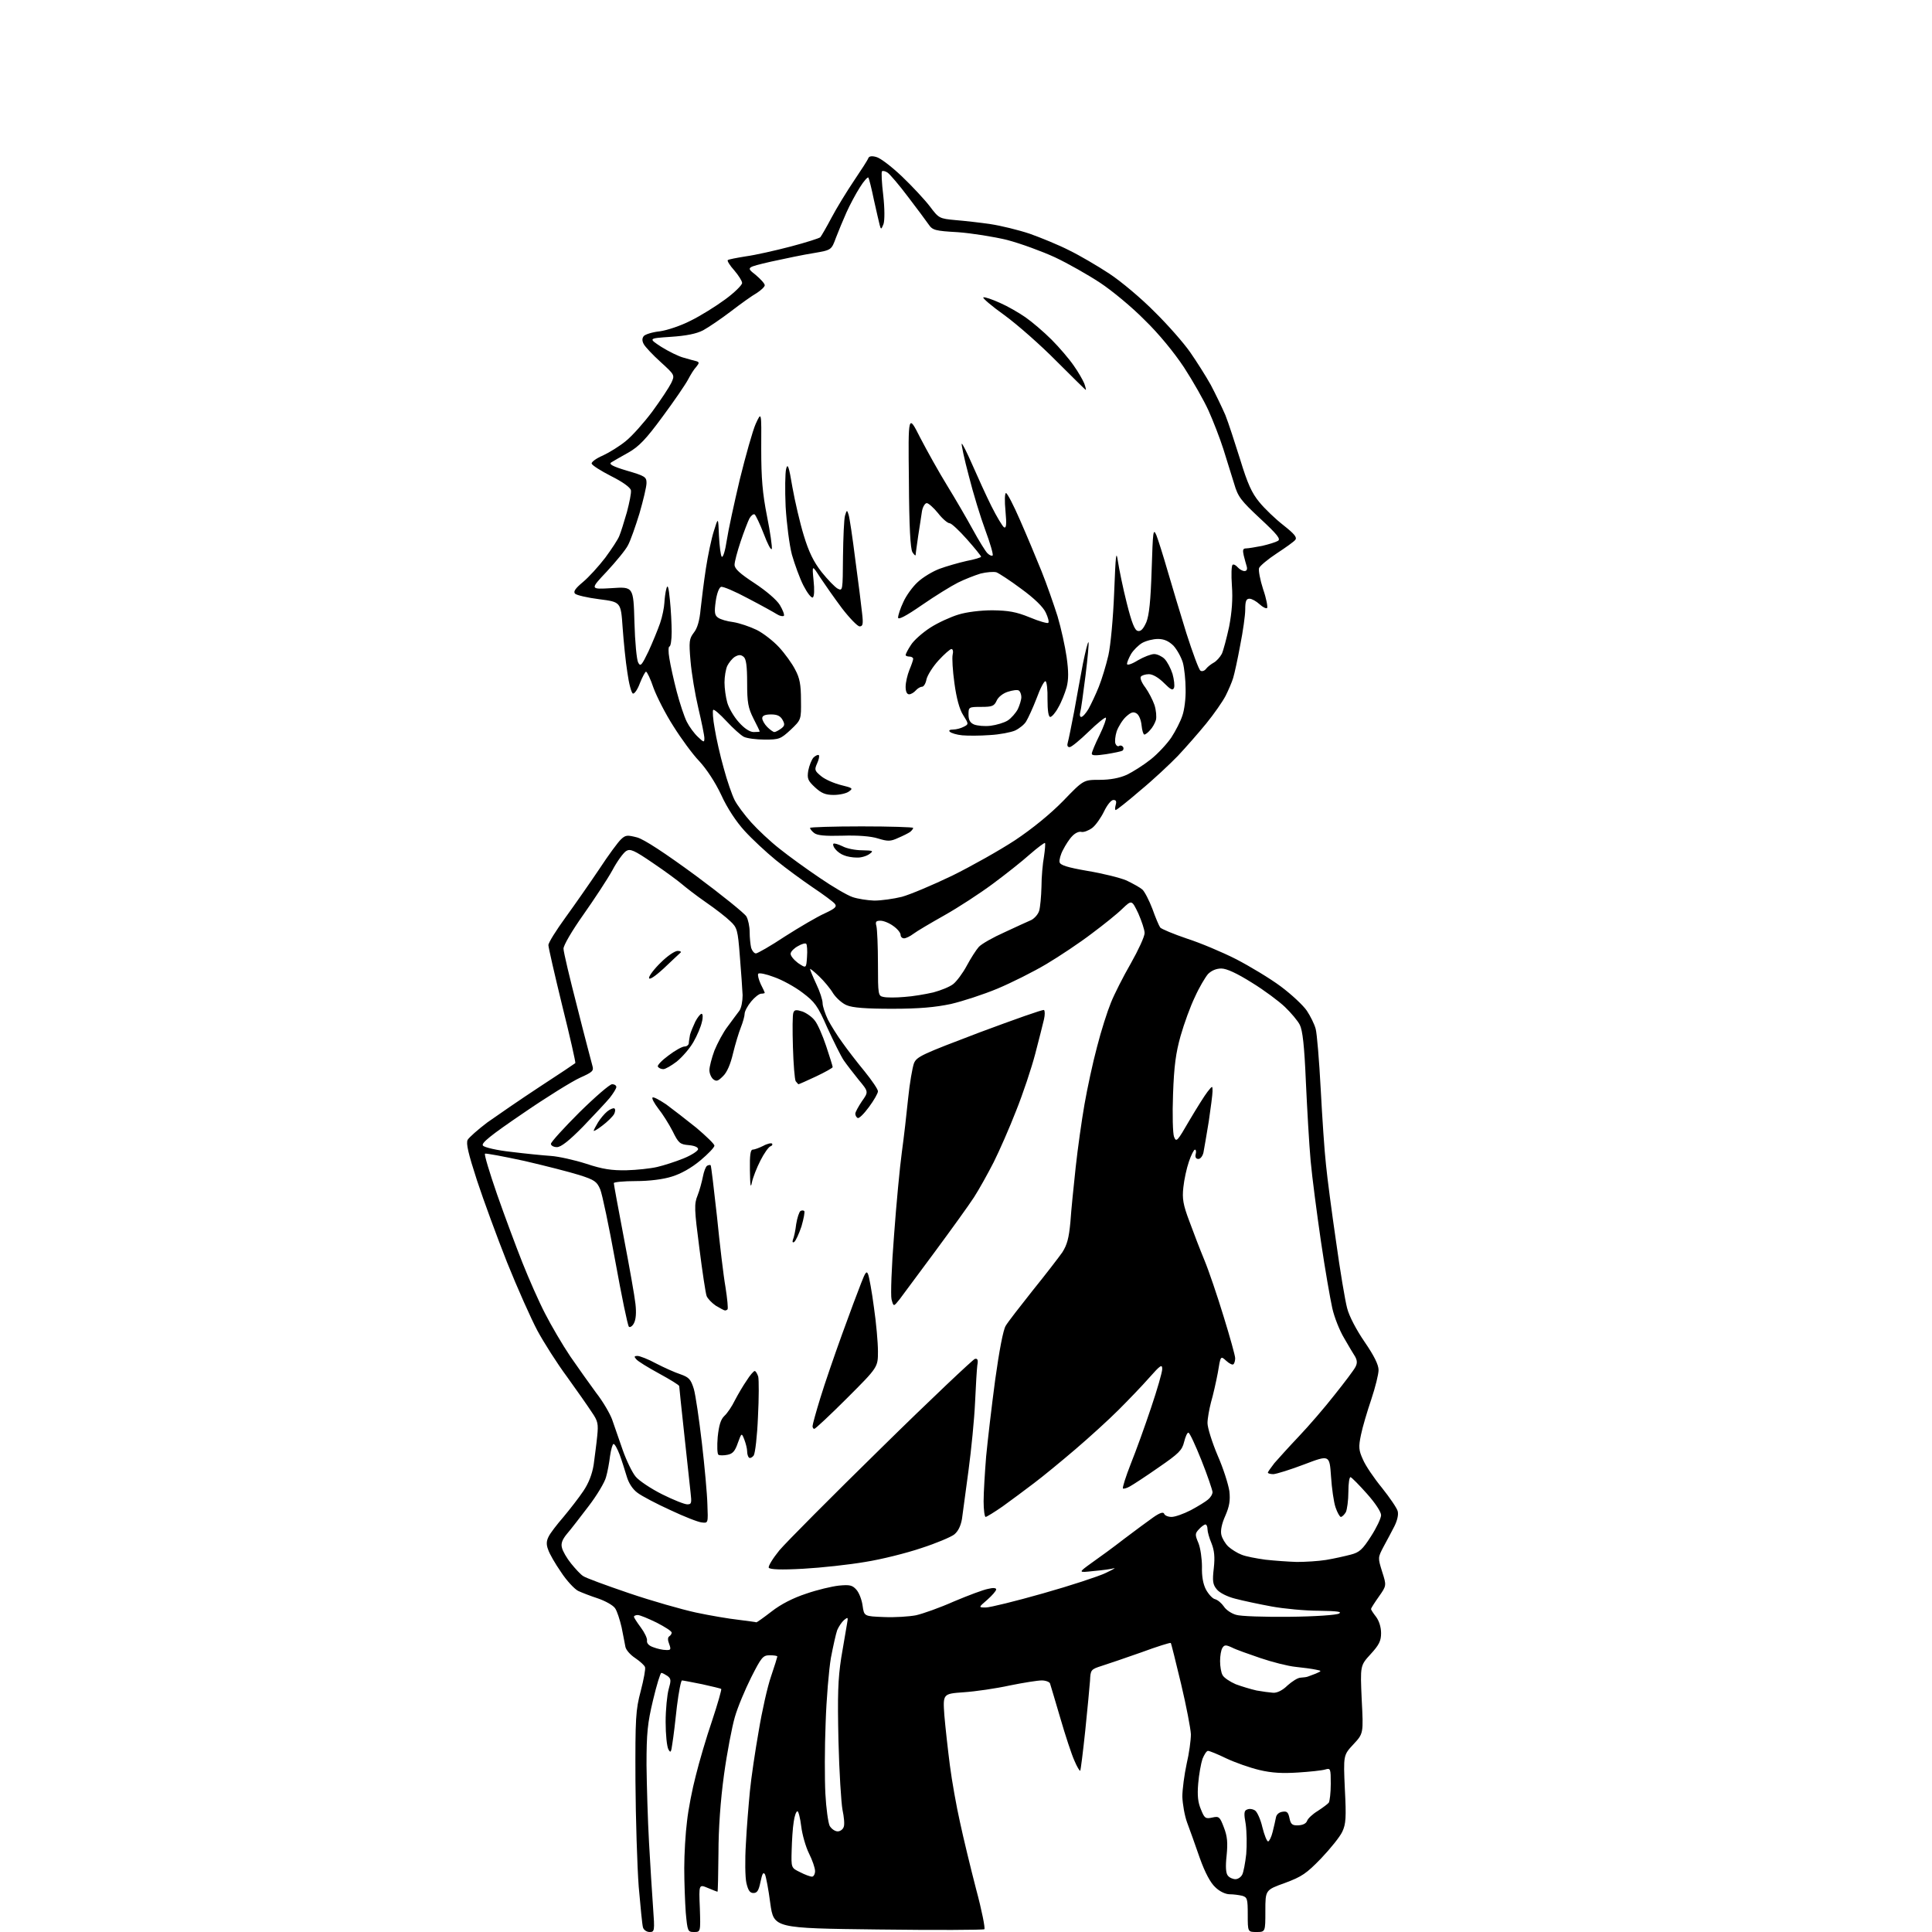 <?xml version="1.0" encoding="UTF-8" standalone="no"?>
<svg 
  version="1.1" 
  xmlns="http://www.w3.org/2000/svg" 
  xmlns:xlink="http://www.w3.org/1999/xlink" 
  xmlns:svg="http://www.w3.org/2000/svg"
  xmlns:rdf="http://www.w3.org/1999/02/22-rdf-syntax-ns#"
  xmlns:cc="http://creativecommons.org/ns#"
  xmlns:dc="http://purl.org/dc/elements/1.1/"
  viewBox="0 0 768 768"
  width="768"
  height="768"
>
<style>svg {background-color: white; }</style>"
<path stroke="none" fill="black" fill-rule="evenodd" d="M258.2,768.0C257.1,768.0 255.9,767.2 255.6,766.2C255.3,765.3 254.6,758.0 253.9,750.0C253.3,742.0 252.7,723.1 252.6,708.0C252.5,682.7 252.7,679.8 254.7,672.2C255.9,667.6 256.7,663.3 256.4,662.7C256.2,662.0 254.4,660.4 252.5,659.1C250.5,657.8 248.8,655.8 248.6,654.6C248.4,653.4 247.7,650.0 247.1,646.9C246.4,643.9 245.3,640.4 244.5,639.3C243.7,638.1 240.6,636.4 237.7,635.4C234.9,634.5 231.3,633.1 229.8,632.4C228.3,631.6 225.2,628.3 223.0,624.9C220.7,621.6 218.4,617.6 217.9,616.0C217.1,614.0 217.2,612.5 218.1,610.8C218.7,609.5 221.4,606.0 224.0,603.0C226.5,600.0 230.1,595.4 231.9,592.7C234.0,589.6 235.4,586.0 236.0,582.2C236.4,579.1 237.1,574.0 237.4,570.9C237.9,566.0 237.7,564.9 235.2,561.3C233.7,559.0 229.3,552.7 225.4,547.3C221.4,541.9 216.2,533.7 213.6,528.9C211.1,524.2 205.7,512.1 201.6,501.9C197.6,491.8 192.2,477.1 189.6,469.2C186.1,458.4 185.2,454.5 185.9,453.1C186.5,452.1 190.0,449.0 193.7,446.2C197.5,443.5 206.8,437.1 214.4,432.1C222.1,427.1 228.5,422.8 228.7,422.6C228.9,422.4 226.6,412.2 223.5,399.8C220.5,387.5 218.0,376.6 218.0,375.7C218.0,374.7 221.1,369.8 224.8,364.7C228.5,359.6 234.5,351.0 238.2,345.5C241.8,340.0 245.7,334.7 246.9,333.6C248.7,331.9 249.4,331.9 253.3,332.9C256.1,333.7 264.2,339.0 276.6,348.1C287.0,355.8 296.0,363.1 296.7,364.3C297.4,365.5 298.0,368.3 298.0,370.5C298.0,372.7 298.3,375.5 298.6,376.8C299.0,378.0 299.8,379.0 300.5,379.0C301.1,379.0 306.4,376.0 312.1,372.2C317.9,368.5 324.9,364.4 327.8,363.1C332.1,361.1 332.8,360.4 331.8,359.2C331.1,358.4 327.2,355.5 323.0,352.7C318.9,349.9 312.3,345.1 308.4,341.9C304.5,338.7 298.9,333.5 296.0,330.3C292.7,326.7 289.1,321.3 286.7,316.0C284.3,310.9 280.8,305.6 277.9,302.5C275.3,299.8 270.7,293.5 267.7,288.7C264.6,283.9 261.1,277.0 259.8,273.5C258.6,269.9 257.2,267.0 256.8,267.0C256.5,267.0 255.4,269.0 254.4,271.5C253.5,274.0 252.2,275.9 251.6,275.7C251.0,275.5 250.0,271.8 249.4,267.4C248.7,263.1 247.9,255.0 247.5,249.4C246.8,239.3 246.8,239.3 238.2,238.2C233.5,237.6 229.2,236.6 228.6,236.0C227.8,235.2 228.7,233.9 231.7,231.4C234.0,229.5 238.0,225.1 240.6,221.7C243.1,218.3 245.7,214.4 246.2,213.0C246.8,211.6 248.1,207.4 249.2,203.6C250.2,199.8 251.0,195.9 250.8,194.9C250.6,193.8 247.6,191.6 243.0,189.3C238.9,187.2 235.4,185.0 235.2,184.3C235.0,183.7 237.0,182.2 239.6,181.1C242.2,179.9 246.4,177.3 248.8,175.3C251.3,173.3 256.0,168.0 259.3,163.6C262.6,159.1 265.9,154.1 266.8,152.3C268.3,149.1 268.3,149.1 262.6,143.9C259.5,141.1 256.5,137.9 255.9,136.8C255.2,135.5 255.2,134.5 255.9,133.6C256.5,132.9 259.4,132.0 262.3,131.7C265.2,131.3 270.6,129.5 274.5,127.5C278.4,125.6 284.5,121.8 288.3,119.0C292.0,116.3 295.0,113.3 295.0,112.5C295.0,111.7 293.6,109.5 291.9,107.5C290.1,105.5 289.0,103.7 289.3,103.4C289.6,103.1 292.8,102.5 296.5,101.9C300.2,101.4 308.2,99.6 314.3,98.0C320.4,96.4 325.7,94.7 326.1,94.3C326.5,93.8 328.5,90.4 330.5,86.6C332.5,82.8 336.6,76.1 339.5,71.8C342.4,67.5 345.0,63.5 345.2,62.8C345.5,62.1 346.6,61.9 348.3,62.4C349.8,62.7 354.4,66.2 358.5,70.1C362.6,74.0 367.6,79.4 369.6,82.0C373.2,86.8 373.4,86.9 379.9,87.5C383.5,87.8 389.8,88.5 393.8,89.1C397.8,89.7 404.8,91.4 409.3,92.9C413.8,94.5 420.9,97.4 425.0,99.5C429.1,101.5 436.3,105.7 441.0,108.8C445.7,111.9 453.8,118.7 459.0,124.0C464.3,129.2 470.6,136.4 473.1,140.0C475.6,143.6 479.3,149.4 481.3,153.0C483.2,156.6 485.8,162.0 487.1,165.0C488.3,168.0 490.9,176.0 493.0,182.7C495.9,192.2 497.6,196.0 500.6,199.6C502.7,202.2 507.0,206.3 510.2,208.8C514.5,212.2 515.7,213.6 514.9,214.6C514.4,215.3 511.0,217.7 507.5,220.0C504.0,222.3 500.9,224.9 500.5,225.8C500.2,226.7 500.9,230.5 502.1,234.2C503.4,237.9 504.0,241.3 503.7,241.7C503.3,242.0 502.0,241.4 500.7,240.2C499.4,239.0 497.6,238.0 496.7,238.0C495.4,238.0 495.0,238.9 495.0,242.3C495.0,244.6 494.1,251.0 493.0,256.5C492.0,262.0 490.7,267.9 490.2,269.5C489.7,271.2 488.3,274.4 487.2,276.6C486.0,278.9 482.6,283.8 479.5,287.6C476.4,291.4 471.3,297.2 468.2,300.5C465.0,303.8 458.4,310.0 453.3,314.2C448.3,318.5 443.9,322.0 443.5,322.0C443.2,322.0 443.2,321.1 443.5,320.0C443.9,318.6 443.7,318.0 442.6,318.0C441.7,318.0 440.1,320.0 438.9,322.5C437.7,325.0 435.6,328.0 434.2,329.1C432.7,330.2 430.8,330.9 429.9,330.7C428.9,330.4 427.3,331.2 426.2,332.4C425.1,333.5 423.5,336.0 422.6,337.8C421.6,339.6 421.0,341.9 421.2,342.7C421.4,343.9 424.2,344.8 432.3,346.2C438.3,347.2 445.2,348.9 447.8,350.0C450.3,351.2 453.2,352.8 454.1,353.6C455.0,354.4 456.8,357.9 458.1,361.3C459.3,364.7 460.7,368.0 461.2,368.7C461.7,369.3 466.5,371.3 471.8,373.1C477.1,374.8 485.9,378.5 491.4,381.3C496.8,384.1 504.8,388.9 509.1,392.1C513.4,395.3 518.1,399.7 519.5,401.8C520.9,403.9 522.5,407.1 523.0,409.0C523.5,410.8 524.4,421.5 525.0,432.9C525.6,444.2 526.5,457.8 527.1,463.0C527.6,468.2 529.4,481.9 531.1,493.5C532.7,505.1 534.7,517.0 535.5,520.0C536.3,523.2 539.2,528.7 542.5,533.5C546.2,538.9 548.0,542.5 548.0,544.6C548.0,546.3 546.7,551.5 545.1,556.3C543.5,561.0 541.6,567.4 541.0,570.4C540.0,575.2 540.1,576.5 541.8,580.2C542.8,582.6 546.2,587.6 549.4,591.5C552.5,595.4 555.3,599.5 555.6,600.7C556.0,602.1 555.4,604.5 554.3,606.7C553.2,608.8 551.3,612.5 550.0,614.8C547.7,619.2 547.7,619.2 549.4,624.7C551.2,630.3 551.2,630.3 548.1,634.7C546.4,637.1 545.0,639.3 545.0,639.6C545.0,639.9 545.9,641.3 547.0,642.7C548.2,644.3 549.0,646.8 549.0,649.2C549.0,652.3 548.2,653.9 544.8,657.6C540.7,662.1 540.7,662.1 541.3,675.6C542.0,689.1 542.0,689.1 538.0,693.4C534.0,697.7 534.0,697.7 534.6,711.2C535.2,722.6 535.0,725.1 533.6,728.1C532.7,730.1 528.9,734.8 525.2,738.7C519.3,744.8 517.5,746.0 510.8,748.5C503.0,751.3 503.0,751.3 503.0,759.6C503.0,768.0 503.0,768.0 499.5,768.0C496.0,768.0 496.0,768.0 496.0,761.1C496.0,754.8 495.8,754.2 493.8,753.6C492.5,753.3 490.3,753.0 488.8,753.0C487.2,753.0 484.8,751.9 483.1,750.2C481.2,748.5 479.0,744.4 476.9,738.5C475.2,733.5 472.9,727.2 471.9,724.5C470.9,721.8 470.1,717.1 470.0,714.2C470.0,711.3 470.8,705.4 471.7,701.2C472.7,697.0 473.4,691.7 473.4,689.4C473.3,687.2 471.6,678.2 469.5,669.4C467.4,660.7 465.6,653.3 465.4,653.1C465.2,652.9 460.0,654.5 453.8,656.8C447.6,659.0 440.5,661.4 438.0,662.2C433.6,663.6 433.5,663.8 433.3,668.1C433.1,670.5 432.3,679.5 431.4,688.0C430.5,696.5 429.6,703.7 429.4,703.9C429.2,704.1 428.1,702.3 427.1,699.9C426.0,697.5 423.5,689.9 421.5,683.0C419.5,676.1 417.6,669.9 417.4,669.2C417.2,668.6 415.7,668.0 414.1,668.0C412.5,668.0 406.8,668.9 401.4,670.0C395.9,671.2 387.7,672.4 383.1,672.7C374.8,673.3 374.8,673.3 375.4,681.9C375.8,686.6 376.8,695.6 377.6,701.8C378.4,708.0 380.2,718.1 381.6,724.3C382.9,730.4 385.8,742.4 388.0,750.9C390.3,759.4 391.7,766.6 391.3,766.9C390.9,767.2 371.8,767.3 349.0,767.0C307.6,766.5 307.6,766.5 306.2,756.6C305.5,751.1 304.5,746.0 304.1,745.1C303.4,744.0 303.0,744.8 302.3,748.1C301.6,751.5 301.0,752.5 299.5,752.5C298.1,752.5 297.4,751.5 296.7,748.5C296.2,746.3 296.1,739.3 296.5,733.0C296.8,726.7 297.6,717.2 298.1,712.0C298.6,706.8 300.2,696.0 301.6,688.1C302.9,680.2 305.1,670.4 306.5,666.4C307.9,662.3 309.0,658.7 309.0,658.5C309.0,658.2 307.7,658.0 306.0,658.0C303.3,658.0 302.7,658.7 298.6,666.8C296.2,671.6 293.2,678.7 292.1,682.6C291.0,686.4 289.0,696.7 287.8,705.5C286.4,715.7 285.6,727.0 285.6,736.7C285.5,745.1 285.4,752.0 285.2,752.0C285.1,752.0 283.3,751.3 281.4,750.5C277.8,749.0 277.8,749.0 278.2,758.5C278.5,768.0 278.5,768.0 275.9,768.0C273.4,768.0 273.3,767.8 272.6,760.3C272.3,756.1 272.0,748.1 272.0,742.6C272.0,737.0 272.5,728.6 273.1,724.0C273.6,719.3 275.2,711.1 276.6,705.8C277.9,700.5 280.8,690.6 283.1,683.9C285.3,677.3 286.9,671.6 286.7,671.4C286.6,671.2 283.1,670.4 279.1,669.5C275.1,668.7 271.5,668.0 271.1,668.0C270.7,668.0 269.8,672.6 269.1,678.2C268.5,683.9 267.7,690.5 267.3,692.9C266.8,696.6 266.6,697.0 265.7,695.4C265.1,694.3 264.6,689.5 264.6,684.5C264.6,679.5 265.2,673.7 265.8,671.5C266.8,668.0 266.8,667.3 265.3,666.2C264.4,665.6 263.3,665.0 262.9,665.0C262.5,665.0 261.0,669.9 259.6,675.8C257.4,685.0 257.0,688.9 257.0,701.6C257.1,709.8 257.5,723.7 258.0,732.5C258.5,741.3 259.2,752.9 259.6,758.2C260.3,767.7 260.2,768.0 258.2,768.0zM491.1,747.0C492.1,747.0 493.3,746.2 493.8,745.2C494.3,744.3 495.0,740.6 495.4,737.0C495.7,733.4 495.6,728.1 495.2,725.2C494.4,720.8 494.5,719.7 495.8,719.3C496.6,718.9 498.0,719.1 498.9,719.7C499.7,720.2 501.1,723.2 501.8,726.3C502.6,729.5 503.6,732.0 504.1,732.0C504.5,732.0 505.4,730.3 505.9,728.2C506.4,726.2 507.0,723.6 507.2,722.5C507.4,721.3 508.4,720.4 509.8,720.2C511.6,719.9 512.1,720.4 512.6,722.8C513.1,725.2 513.7,725.7 516.1,725.6C517.9,725.5 519.2,724.9 519.6,723.8C519.9,722.9 521.8,721.1 523.8,719.9C525.8,718.6 527.8,717.1 528.2,716.6C528.6,716.0 529.0,712.6 529.0,709.1C529.0,703.0 528.9,702.8 526.8,703.4C525.5,703.8 520.7,704.3 516.0,704.6C509.9,705.0 505.6,704.8 500.6,703.6C496.8,702.7 490.9,700.6 487.5,699.0C484.0,697.3 480.8,696.0 480.2,696.0C479.6,696.0 478.7,697.5 478.0,699.2C477.4,701.0 476.6,705.4 476.3,709.0C475.9,713.8 476.2,716.5 477.4,719.3C478.8,722.8 479.2,723.1 481.9,722.5C484.6,721.9 484.9,722.2 486.5,726.4C487.9,730.0 488.1,732.5 487.6,737.6C487.1,742.1 487.3,744.7 488.1,745.6C488.7,746.4 490.1,747.0 491.1,747.0zM322.8,746.0C323.4,746.0 324.0,745.0 324.0,743.8C324.0,742.5 322.9,739.4 321.6,736.8C320.3,734.2 318.9,729.3 318.5,726.0C318.1,722.7 317.4,720.0 317.0,720.0C316.5,720.0 315.8,721.9 315.5,724.3C315.1,726.7 314.8,731.7 314.7,735.5C314.5,742.5 314.5,742.5 318.0,744.2C319.9,745.2 322.1,746.0 322.8,746.0zM333.0,728.0C334.0,728.0 335.1,727.2 335.4,726.2C335.8,725.2 335.5,722.2 334.9,719.4C334.4,716.7 333.6,704.4 333.3,692.0C332.9,673.6 333.1,667.5 334.4,659.0C335.4,653.2 336.4,647.2 336.7,645.5C337.2,642.8 337.1,642.7 335.5,644.0C334.6,644.8 333.4,646.6 332.8,648.0C332.3,649.4 331.2,654.3 330.3,659.0C329.5,663.7 328.5,675.4 328.2,685.0C327.8,694.6 327.8,707.2 328.1,713.0C328.4,718.8 329.2,724.5 329.8,725.8C330.5,727.0 331.9,728.0 333.0,728.0zM506.1,672.9C507.7,673.0 509.9,671.9 511.8,670.0C513.6,668.4 515.9,666.9 517.0,666.9C518.1,666.8 519.3,666.7 519.8,666.5C520.2,666.4 521.6,665.8 523.0,665.3C525.5,664.2 525.5,664.2 523.0,663.7C521.6,663.4 518.0,662.9 515.0,662.6C512.0,662.3 505.7,660.7 501.0,659.1C496.3,657.5 491.2,655.7 489.7,654.9C487.3,653.8 486.7,653.8 485.9,655.1C485.4,655.9 485.0,658.2 485.0,660.3C485.0,662.4 485.4,664.9 486.0,665.9C486.5,666.9 488.9,668.5 491.2,669.5C493.6,670.4 497.3,671.5 499.5,672.0C501.7,672.4 504.7,672.8 506.1,672.9zM264.7,655.9C266.7,656.0 266.8,655.7 266.0,653.5C265.4,652.0 265.4,650.9 266.0,650.5C266.6,650.1 267.0,649.5 267.0,649.0C267.0,648.4 264.3,646.7 261.0,645.0C257.7,643.4 254.4,642.0 253.5,642.0C252.7,642.0 252.0,642.3 252.0,642.7C252.0,643.0 253.2,644.9 254.7,646.9C256.2,648.9 257.3,651.2 257.2,652.1C257.0,653.2 257.9,654.2 259.7,654.8C261.2,655.4 263.5,655.9 264.7,655.9zM300.7,644.9C300.9,644.9 303.6,643.0 306.7,640.6C310.4,637.7 315.3,635.2 320.5,633.5C324.8,632.0 330.7,630.6 333.5,630.3C337.7,629.9 338.8,630.1 340.4,631.9C341.5,633.1 342.6,636.0 342.9,638.3C343.5,642.5 343.5,642.5 351.4,642.8C355.8,643.0 361.5,642.6 364.1,642.1C366.8,641.5 373.6,639.1 379.2,636.6C384.9,634.2 391.0,631.9 392.8,631.6C394.7,631.1 396.0,631.2 396.0,631.8C396.0,632.4 394.4,634.2 392.5,635.9C388.9,639.0 388.9,639.0 391.9,639.0C393.5,639.0 403.7,636.5 414.6,633.4C425.6,630.3 436.8,626.6 439.5,625.3C442.2,624.0 443.7,623.2 442.8,623.4C441.9,623.7 438.3,624.2 434.8,624.5C428.5,625.2 428.5,625.2 433.9,621.3C436.9,619.2 442.8,614.9 446.9,611.7C451.1,608.5 456.3,604.7 458.4,603.2C461.1,601.3 462.5,600.9 462.8,601.8C463.0,602.4 464.3,603.0 465.7,603.0C467.1,603.0 470.5,601.8 473.4,600.3C476.2,598.8 479.3,596.9 480.2,596.1C481.2,595.3 482.0,594.0 482.0,593.1C481.9,592.2 480.0,586.5 477.6,580.5C475.2,574.5 472.9,569.5 472.4,569.5C471.9,569.5 471.2,571.2 470.7,573.2C469.9,576.5 468.6,577.8 460.6,583.3C455.6,586.8 450.4,590.2 449.1,590.9C447.9,591.6 446.6,591.9 446.4,591.7C446.1,591.4 447.5,587.0 449.5,581.9C451.6,576.7 455.2,566.7 457.6,559.5C460.0,552.4 462.0,545.5 462.0,544.2C462.0,542.2 461.3,542.6 456.8,547.7C454.0,550.9 448.5,556.6 444.6,560.5C440.7,564.4 433.0,571.4 427.5,576.1C422.0,580.8 414.6,586.9 411.0,589.6C407.5,592.3 401.9,596.4 398.6,598.8C395.3,601.1 392.2,603.0 391.8,603.0C391.4,603.0 391.0,600.2 391.0,596.8C391.0,593.3 391.5,585.3 392.0,579.0C392.6,572.7 394.2,559.0 395.6,548.5C397.2,537.0 398.8,528.5 399.8,527.0C400.6,525.6 405.5,519.3 410.5,513.0C415.6,506.7 420.9,499.8 422.3,497.8C424.2,494.8 424.9,492.2 425.5,485.8C425.8,481.2 426.8,471.4 427.6,464.0C428.4,456.6 430.0,445.3 431.1,439.0C432.2,432.7 434.4,422.4 436.1,416.1C437.7,409.8 440.2,402.0 441.6,398.6C442.9,395.3 446.5,388.2 449.5,383.0C452.5,377.7 455.0,372.3 455.0,370.9C455.0,369.6 453.8,366.1 452.5,363.1C449.9,357.7 449.9,357.7 446.2,361.2C444.2,363.2 438.7,367.6 434.0,371.1C429.3,374.7 421.2,380.1 416.0,383.2C410.8,386.3 402.0,390.7 396.5,393.0C391.0,395.3 382.7,398.0 378.0,399.1C371.8,400.4 365.5,401.0 354.7,401.0C344.3,401.0 338.9,400.6 336.6,399.6C334.8,398.9 332.4,396.7 331.2,394.9C330.1,393.0 327.5,389.9 325.6,388.1C323.6,386.2 322.0,384.9 322.0,385.2C322.0,385.5 323.1,388.2 324.5,391.2C325.9,394.1 327.0,397.5 327.0,398.8C327.0,400.0 328.0,403.0 329.1,405.3C330.3,407.6 332.9,411.8 334.9,414.5C336.8,417.2 340.8,422.4 343.7,425.9C346.6,429.5 349.0,433.0 349.0,433.8C349.0,434.6 347.4,437.4 345.4,440.1C343.4,442.8 341.4,444.8 340.9,444.4C340.4,444.1 340.0,443.4 340.0,442.7C340.0,442.1 341.2,439.9 342.6,437.8C345.3,434.0 345.3,434.0 341.3,429.2C339.2,426.6 336.5,423.1 335.4,421.5C334.3,419.9 331.4,414.0 328.9,408.6C325.0,399.7 323.9,398.3 319.0,394.6C316.0,392.3 310.9,389.5 307.7,388.4C304.6,387.2 301.7,386.6 301.4,387.1C301.1,387.6 301.6,389.4 302.4,391.2C303.3,392.9 304.0,394.5 304.0,394.7C304.0,394.8 303.4,395.0 302.6,395.0C301.8,395.0 300.0,396.4 298.6,398.1C297.2,399.8 296.0,402.0 296.0,403.0C296.0,403.9 295.3,406.4 294.5,408.4C293.7,410.4 292.3,415.0 291.4,418.7C290.4,423.0 289.0,426.3 287.4,427.8C285.4,429.8 284.8,430.0 283.5,429.0C282.7,428.3 282.0,426.7 282.0,425.4C282.0,424.1 282.9,420.6 284.0,417.6C285.2,414.7 287.5,410.3 289.3,408.0C291.1,405.6 293.1,402.8 293.9,401.8C294.7,400.7 295.2,398.0 295.2,395.6C295.1,393.2 294.6,386.3 294.1,380.1C293.3,369.6 293.0,368.7 290.3,366.2C288.8,364.7 284.3,361.2 280.5,358.6C276.6,355.9 272.4,352.6 271.0,351.4C269.6,350.2 264.5,346.4 259.6,343.1C252.0,337.9 250.5,337.3 248.9,338.3C247.8,339.0 245.3,342.4 243.4,346.0C241.4,349.6 236.2,357.5 231.9,363.6C227.3,370.1 224.0,375.8 224.0,377.1C224.0,378.4 226.5,388.9 229.5,400.5C232.4,412.1 235.2,422.5 235.5,423.7C236.1,425.7 235.5,426.2 230.6,428.4C227.5,429.8 217.3,436.1 208.0,442.5C194.9,451.4 191.1,454.5 192.0,455.4C192.5,456.1 197.6,457.3 203.3,457.9C208.9,458.6 216.0,459.3 219.0,459.5C222.0,459.7 228.3,461.1 233.0,462.6C239.6,464.8 243.2,465.3 249.0,465.2C253.1,465.1 258.6,464.5 261.2,463.9C263.8,463.3 268.5,461.8 271.7,460.5C274.9,459.2 277.5,457.5 277.5,456.8C277.5,456.0 276.0,455.4 273.7,455.2C270.3,454.9 269.7,454.4 267.4,449.7C265.9,446.8 263.4,442.8 261.7,440.7C260.1,438.6 259.0,436.6 259.4,436.3C259.7,435.9 262.1,437.2 264.8,439.0C267.4,440.9 272.8,445.1 276.8,448.3C280.7,451.6 284.0,454.8 284.0,455.4C284.0,456.1 281.5,458.7 278.4,461.3C274.8,464.3 270.7,466.6 267.1,467.7C263.7,468.8 258.1,469.5 252.8,469.5C247.9,469.5 244.0,469.9 244.0,470.3C244.0,470.8 245.8,480.6 248.0,492.1C250.2,503.6 252.3,515.4 252.6,518.3C253.0,521.8 252.8,524.5 252.0,526.0C251.4,527.2 250.4,527.8 250.0,527.4C249.5,526.9 247.1,515.2 244.6,501.4C242.1,487.6 239.4,474.7 238.6,472.8C237.3,469.7 236.3,469.0 230.3,467.1C226.5,465.9 216.7,463.4 208.5,461.5C200.2,459.7 193.2,458.4 192.8,458.6C192.4,458.9 194.6,466.1 197.6,474.8C200.6,483.4 205.2,495.7 207.7,502.0C210.2,508.3 214.2,517.4 216.7,522.2C219.1,526.9 223.6,534.6 226.7,539.2C229.8,543.7 234.5,550.3 237.0,553.7C239.6,557.0 242.4,561.8 243.3,564.2C244.1,566.5 246.0,572.0 247.5,576.3C249.0,580.6 251.4,585.5 252.7,587.0C254.0,588.6 258.8,591.8 263.2,594.0C267.6,596.2 272.1,598.0 273.2,598.0C274.9,598.0 275.0,597.5 274.5,593.2C274.2,590.6 273.1,580.2 272.0,570.1C270.9,560.0 270.0,551.4 270.0,551.0C270.0,550.6 266.4,548.4 262.0,546.0C257.6,543.6 253.5,541.1 252.9,540.3C252.0,539.3 252.1,539.0 253.4,539.0C254.3,539.0 257.7,540.3 260.8,542.0C263.9,543.6 268.3,545.6 270.5,546.3C273.9,547.5 274.6,548.3 275.8,552.1C276.5,554.5 277.9,564.1 279.0,573.5C280.1,582.9 281.1,593.9 281.2,598.0C281.5,605.5 281.5,605.5 279.0,605.2C277.6,605.1 272.0,602.9 266.5,600.3C261.0,597.8 255.1,594.7 253.4,593.4C251.5,592.0 249.9,589.6 249.1,586.8C248.4,584.5 247.2,580.6 246.3,578.2C245.4,575.9 244.4,574.0 243.9,574.0C243.5,574.0 242.9,576.1 242.5,578.8C242.2,581.4 241.5,585.2 240.9,587.2C240.4,589.2 237.3,594.4 234.0,598.7C230.7,603.0 226.9,608.0 225.4,609.7C223.5,612.0 222.9,613.6 223.4,615.3C223.7,616.6 225.3,619.4 227.0,621.5C228.7,623.6 230.8,625.9 231.8,626.5C232.7,627.2 240.9,630.2 250.0,633.3C259.1,636.4 271.1,639.8 276.6,641.0C282.2,642.2 289.9,643.5 293.6,643.9C297.4,644.4 300.6,644.8 300.7,644.9zM512.5,642.7C522.8,642.6 531.3,642.0 532.3,641.4C533.6,640.7 531.6,640.4 524.3,640.3C518.9,640.3 510.4,639.5 505.5,638.6C500.6,637.7 494.0,636.3 491.0,635.5C487.8,634.7 484.7,633.1 483.7,631.8C482.1,629.9 481.9,628.5 482.5,623.4C483.0,618.9 482.7,616.3 481.6,613.5C480.7,611.4 480.0,608.9 480.0,607.9C480.0,606.8 479.6,606.0 479.2,606.0C478.7,606.0 477.5,606.9 476.6,607.9C475.0,609.6 475.0,610.1 476.4,613.4C477.2,615.4 477.8,619.6 477.8,622.8C477.7,626.5 478.2,629.6 479.4,631.9C480.4,633.7 482.0,635.5 483.0,635.7C484.1,636.0 485.6,637.3 486.5,638.6C487.3,639.9 489.5,641.4 491.3,641.9C493.0,642.5 502.6,642.8 512.5,642.7zM319.3,623.6C310.4,624.1 306.1,623.9 305.6,623.2C305.3,622.6 307.2,619.5 309.8,616.3C312.5,613.1 330.7,594.8 350.4,575.5C370.0,556.2 386.8,540.4 387.5,540.2C388.6,539.9 388.9,540.6 388.5,542.7C388.3,544.2 387.9,550.9 387.6,557.5C387.3,564.2 386.1,576.3 385.0,584.5C383.9,592.8 382.7,601.4 382.4,603.8C381.9,606.6 380.9,608.7 379.3,610.0C378.0,611.0 372.1,613.5 366.2,615.4C360.3,617.4 350.3,619.9 343.9,620.9C337.5,622.0 326.5,623.2 319.3,623.6zM515.5,620.9C518.8,620.9 524.0,620.6 527.1,620.1C530.2,619.6 534.6,618.6 536.9,618.0C540.4,617.1 541.6,616.0 545.0,610.7C547.2,607.3 549.0,603.5 549.0,602.3C549.0,601.0 546.7,597.5 543.4,593.8C540.3,590.3 537.4,587.4 536.9,587.2C536.4,587.0 536.0,589.6 536.0,593.0C536.0,596.4 535.5,600.0 535.0,601.1C534.4,602.1 533.5,603.0 533.0,603.0C532.6,603.0 531.6,601.3 530.9,599.2C530.2,597.2 529.4,591.6 529.1,586.9C528.5,578.3 528.5,578.3 518.5,582.1C513.0,584.2 507.5,585.9 506.2,586.0C505.0,586.0 504.0,585.7 504.0,585.4C504.0,585.1 505.2,583.4 506.6,581.6C508.1,579.9 512.4,575.1 516.3,571.0C520.2,566.9 526.6,559.5 530.5,554.5C534.5,549.5 538.2,544.6 538.8,543.4C539.6,541.9 539.5,540.8 538.7,539.3C538.0,538.2 536.0,534.9 534.3,531.9C532.5,528.9 530.4,523.6 529.6,520.0C528.8,516.4 526.7,504.5 525.1,493.5C523.5,482.5 521.6,468.1 521.0,461.5C520.4,454.9 519.6,440.7 519.1,429.9C518.5,415.6 517.8,409.6 516.7,407.4C515.9,405.8 513.2,402.6 510.8,400.3C508.4,398.0 502.5,393.6 497.6,390.6C491.7,386.9 487.6,385.0 485.5,385.0C483.5,385.0 481.6,385.8 480.2,387.2C479.1,388.5 476.7,392.5 475.0,396.3C473.2,400.0 470.7,406.9 469.3,411.8C467.4,418.6 466.7,423.7 466.3,435.0C466.0,443.0 466.2,450.6 466.7,451.9C467.6,454.2 468.0,453.7 472.8,445.4C475.7,440.5 478.9,435.4 480.0,434.0C482.0,431.5 482.0,431.5 482.0,433.8C482.0,435.0 481.3,440.4 480.5,445.8C479.6,451.1 478.7,456.7 478.4,458.1C478.1,459.5 477.2,460.7 476.4,460.7C475.4,460.7 475.0,460.0 475.3,458.8C475.6,457.8 475.4,457.0 475.0,457.0C474.6,457.0 473.5,459.1 472.6,461.8C471.7,464.4 470.7,469.0 470.4,472.0C469.9,476.5 470.3,478.9 472.8,485.5C474.4,489.9 477.1,496.9 478.8,501.0C480.5,505.1 483.9,515.1 486.4,523.3C488.9,531.4 491.0,538.9 491.0,539.9C491.0,540.9 490.7,542.0 490.3,542.3C490.0,542.7 488.7,542.1 487.4,540.9C485.2,538.9 485.2,538.9 484.1,545.7C483.4,549.4 482.2,554.7 481.4,557.4C480.7,560.1 480.0,563.9 480.0,565.7C480.0,567.5 481.8,573.3 484.0,578.5C486.3,583.7 488.3,590.1 488.7,592.8C489.1,596.5 488.7,598.8 487.1,602.5C485.7,605.6 485.1,608.4 485.5,610.1C485.8,611.5 487.1,613.7 488.3,614.8C489.5,615.9 491.9,617.4 493.5,618.0C495.1,618.7 499.4,619.5 503.0,620.0C506.6,620.4 512.2,620.8 515.5,620.9zM299.6,578.6C299.0,579.4 298.1,579.8 297.7,579.4C297.3,579.0 297.0,577.9 297.0,576.9C297.0,575.9 296.5,573.9 295.9,572.3C294.8,569.5 294.8,569.5 293.3,573.6C292.2,576.8 291.3,577.9 289.2,578.3C287.7,578.6 286.1,578.6 285.6,578.3C285.1,578.0 285.0,574.8 285.3,571.2C285.8,566.5 286.5,564.2 288.0,562.8C289.1,561.8 291.0,559.0 292.1,556.7C293.3,554.4 295.4,550.8 296.8,548.8C298.1,546.7 299.6,545.0 300.0,545.0C300.4,545.0 301.0,546.0 301.4,547.2C301.7,548.5 301.7,555.7 301.3,563.3C301.0,570.8 300.2,577.7 299.6,578.6zM323.7,568.0C323.3,568.0 323.0,567.5 323.0,566.9C323.0,566.3 324.4,561.2 326.1,555.7C327.8,550.1 331.7,538.8 334.7,530.5C337.7,522.2 341.1,513.1 342.3,510.1C344.0,505.7 344.5,505.0 345.1,506.6C345.5,507.6 346.6,513.5 347.4,519.7C348.3,525.8 349.0,533.7 349.0,537.2C349.0,543.5 349.0,543.5 336.7,555.8C330.0,562.5 324.1,568.0 323.7,568.0zM288.1,520.9C287.8,520.9 286.2,520.0 284.5,519.0C282.9,517.9 281.3,516.2 280.9,515.2C280.5,514.2 279.2,505.6 278.0,496.1C276.0,480.7 275.9,478.6 277.3,475.2C278.1,473.2 279.0,469.8 279.4,467.8C279.8,465.7 280.5,463.8 281.1,463.4C281.7,463.1 282.3,463.0 282.5,463.2C282.7,463.4 283.8,472.6 285.0,483.5C286.1,494.5 287.6,507.2 288.4,511.7C289.1,516.2 289.5,520.2 289.2,520.5C288.9,520.8 288.4,521.0 288.1,520.9zM357.6,516.5C355.2,519.5 355.2,519.5 354.4,516.5C354.0,514.9 354.4,503.5 355.4,491.0C356.3,478.6 357.7,463.8 358.5,458.0C359.3,452.2 360.4,442.6 361.0,436.6C361.6,430.6 362.7,424.4 363.3,422.7C364.4,420.0 366.5,419.1 389.4,410.4C403.1,405.3 414.6,401.2 415.0,401.5C415.4,401.8 415.4,403.5 415.0,405.2C414.6,407.0 413.0,413.2 411.5,419.0C410.0,424.7 406.6,434.9 403.9,441.6C401.3,448.3 397.3,457.4 395.0,462.0C392.7,466.5 389.2,472.8 387.2,475.9C385.2,479.0 378.2,488.7 371.7,497.5C365.2,506.3 358.8,514.9 357.6,516.5zM315.7,493.7C315.1,494.1 314.9,493.7 315.2,492.8C315.6,491.9 316.2,489.2 316.5,486.6C316.9,484.1 317.7,481.7 318.2,481.4C318.7,481.1 319.4,481.1 319.7,481.4C320.0,481.7 319.5,484.4 318.6,487.5C317.6,490.5 316.3,493.3 315.7,493.7zM298.9,470.0C298.4,472.6 298.2,471.4 298.1,465.2C298.0,459.3 298.3,457.0 299.2,457.0C299.9,457.0 301.8,456.3 303.4,455.5C305.0,454.6 306.6,454.3 306.9,454.6C307.2,455.0 306.9,455.5 306.2,455.7C305.5,456.0 303.7,458.5 302.3,461.3C300.8,464.2 299.3,468.1 298.9,470.0zM221.4,456.0C220.1,456.0 219.0,455.4 219.0,454.7C219.0,454.0 224.1,448.4 230.3,442.2C236.6,436.0 242.4,431.0 243.3,431.0C244.3,431.0 245.0,431.5 245.0,432.1C245.0,432.7 243.8,434.6 242.4,436.4C241.0,438.1 236.2,443.2 231.8,447.8C226.2,453.5 223.0,456.0 221.4,456.0zM239.5,447.4C237.6,448.9 236.0,449.8 236.0,449.5C236.0,449.2 236.8,447.7 237.7,446.2C238.6,444.7 240.3,442.7 241.4,441.8C242.5,440.9 243.8,440.4 244.2,440.6C244.7,440.9 244.6,441.9 244.1,442.9C243.5,443.9 241.5,445.9 239.5,447.4zM317.4,431.0C317.3,431.0 316.8,430.4 316.3,429.8C315.9,429.1 315.4,423.0 315.2,416.2C315.0,409.5 315.0,403.3 315.4,402.5C315.8,401.4 316.5,401.3 319.0,402.1C320.6,402.7 322.9,404.3 323.9,405.7C325.0,407.0 327.0,411.6 328.4,415.8C329.8,420.0 331.0,423.8 331.0,424.2C331.0,424.5 328.0,426.2 324.4,427.9C320.8,429.6 317.6,431.0 317.4,431.0zM263.7,425.0C262.8,425.0 261.9,424.6 261.5,424.0C261.2,423.5 263.1,421.5 265.7,419.6C268.3,417.6 271.2,416.0 272.1,416.0C273.0,416.0 273.7,415.4 273.8,414.8C273.8,414.1 274.1,412.5 274.3,411.3C274.6,410.2 275.6,407.8 276.4,406.1C277.3,404.4 278.4,403.0 278.9,403.0C279.4,403.0 279.5,404.5 279.0,406.3C278.6,408.2 277.1,411.7 275.6,414.3C274.1,416.9 271.1,420.3 269.0,422.0C266.9,423.6 264.5,425.0 263.7,425.0zM359.5,396.3C362.8,396.1 368.0,395.2 371.0,394.5C374.0,393.7 377.5,392.3 378.9,391.2C380.2,390.2 382.7,386.9 384.3,383.9C385.9,380.9 388.1,377.5 389.1,376.4C390.2,375.2 394.8,372.6 399.3,370.6C403.8,368.5 408.6,366.3 410.0,365.7C411.3,365.0 412.7,363.4 413.1,362.0C413.5,360.6 413.9,356.4 414.0,352.5C414.0,348.6 414.5,343.2 415.0,340.5C415.4,337.8 415.6,335.3 415.4,335.1C415.2,334.9 412.5,336.9 409.4,339.6C406.4,342.3 399.7,347.6 394.7,351.3C389.6,355.1 381.0,360.7 375.5,363.8C370.0,366.9 364.4,370.2 363.1,371.2C361.8,372.2 360.1,373.0 359.4,373.0C358.6,373.0 358.0,372.4 358.0,371.6C358.0,370.8 356.7,369.2 355.1,368.1C353.5,366.9 351.2,366.0 350.0,366.0C348.2,366.0 347.9,366.4 348.4,368.2C348.7,369.5 349.0,376.2 349.0,383.2C349.0,395.5 349.1,395.9 351.2,396.3C352.5,396.6 356.2,396.6 359.5,396.3zM263.8,385.0C260.2,388.3 258.0,389.7 258.0,388.7C258.0,387.9 260.1,385.1 262.7,382.6C265.2,380.1 268.2,378.0 269.4,378.0C270.5,378.0 271.0,378.4 270.4,378.8C269.9,379.3 266.9,382.0 263.8,385.0zM320.8,380.4C321.0,377.9 320.8,375.5 320.5,375.2C320.2,374.8 318.7,375.2 317.2,376.1C315.7,376.9 314.4,378.2 314.3,379.0C314.1,379.8 315.5,381.5 317.2,382.8C320.5,385.0 320.5,385.0 320.8,380.4zM347.5,358.0C350.3,358.0 355.3,357.3 358.5,356.5C361.8,355.6 370.8,351.8 378.5,348.1C386.2,344.3 397.4,338.0 403.5,334.0C410.4,329.4 417.5,323.6 422.6,318.4C430.7,310.0 430.7,310.0 437.1,310.0C441.3,310.0 445.0,309.3 447.9,308.0C450.2,306.9 454.5,304.2 457.4,301.9C460.2,299.7 463.9,295.7 465.6,293.2C467.3,290.6 469.3,286.7 470.0,284.5C470.8,282.3 471.4,277.6 471.3,274.0C471.3,270.4 470.8,265.6 470.2,263.4C469.5,261.1 467.8,258.1 466.4,256.6C464.5,254.8 462.7,254.0 460.3,254.0C458.4,254.0 455.6,254.7 454.0,255.6C452.5,256.5 450.5,258.5 449.6,260.0C448.7,261.6 448.0,263.3 448.0,263.9C448.0,264.6 449.9,264.0 452.3,262.5C454.7,261.1 457.6,260.0 458.8,260.0C460.0,260.0 461.9,260.9 462.9,261.9C464.0,263.0 465.4,265.7 466.1,267.9C466.7,270.1 467.0,272.5 466.7,273.4C466.2,274.6 465.4,274.2 462.7,271.5C460.5,269.3 458.2,268.0 456.7,268.0C455.3,268.0 453.8,268.5 453.5,269.0C453.1,269.6 453.9,271.5 455.3,273.3C456.6,275.1 458.2,278.2 458.9,280.2C459.6,282.3 459.8,285.0 459.5,286.2C459.1,287.5 458.1,289.3 457.2,290.2C456.4,291.2 455.3,292.0 454.9,292.0C454.5,292.0 454.0,290.4 453.8,288.4C453.6,286.3 452.8,284.2 451.8,283.6C450.5,282.8 449.6,283.1 447.6,284.9C446.2,286.2 444.6,288.8 443.9,290.7C443.3,292.6 443.1,294.8 443.4,295.6C443.7,296.4 444.4,296.9 444.9,296.5C445.4,296.2 446.1,296.4 446.4,296.9C446.8,297.4 446.6,298.1 446.2,298.4C445.7,298.7 442.8,299.3 439.7,299.8C435.6,300.4 434.0,300.4 434.0,299.6C434.0,299.0 435.4,295.6 437.1,292.2C438.8,288.7 439.9,285.6 439.6,285.3C439.3,285.0 436.2,287.5 432.8,290.8C429.3,294.2 425.9,297.0 425.2,297.0C424.3,297.0 424.1,296.3 424.5,295.0C424.8,294.0 425.9,288.5 427.0,282.8C428.0,277.1 429.6,268.5 430.5,263.7C431.5,258.9 432.4,255.1 432.7,255.3C432.9,255.5 432.4,261.5 431.5,268.6C430.6,275.7 429.7,282.3 429.4,283.2C429.1,284.2 429.3,285.0 429.8,285.0C430.4,285.0 431.7,283.5 432.7,281.8C433.7,280.0 435.6,276.0 436.8,273.0C438.0,270.0 439.7,264.4 440.6,260.5C441.5,256.5 442.5,245.7 442.9,235.5C443.5,220.3 443.7,218.4 444.4,223.2C444.9,226.4 446.4,233.8 447.9,239.7C449.9,247.7 451.1,250.6 452.3,250.8C453.5,251.1 454.5,250.0 455.7,247.3C456.8,244.5 457.4,239.0 457.8,226.5C458.3,211.0 458.4,209.8 459.7,212.8C460.4,214.6 462.4,220.9 464.1,226.8C465.8,232.7 469.2,243.9 471.6,251.7C474.1,259.5 476.6,266.3 477.2,266.6C477.8,267.0 478.8,266.7 479.4,265.9C480.0,265.1 481.4,264.0 482.5,263.4C483.6,262.8 485.0,261.2 485.7,259.9C486.3,258.6 487.6,253.7 488.6,249.1C489.7,243.3 490.1,238.1 489.7,232.8C489.4,228.5 489.5,224.8 490.0,224.5C490.4,224.2 491.3,224.7 492.0,225.5C492.7,226.3 493.9,227.0 494.7,227.0C495.6,227.0 495.9,226.3 495.6,225.2C495.3,224.3 494.8,222.3 494.4,220.8C493.9,218.6 494.1,218.0 495.3,218.0C496.2,218.0 499.1,217.5 501.7,217.0C504.3,216.4 507.2,215.5 508.0,215.0C509.2,214.3 507.8,212.5 500.9,206.1C493.3,199.0 492.1,197.5 490.6,192.3C489.6,189.1 487.7,182.9 486.3,178.5C484.9,174.1 482.2,167.2 480.4,163.2C478.6,159.2 474.2,151.5 470.7,146.1C466.8,140.2 460.6,132.6 455.0,127.2C450.0,122.1 442.0,115.5 437.3,112.4C432.6,109.3 424.5,104.7 419.4,102.3C414.2,99.9 405.7,96.8 400.4,95.4C395.1,94.1 386.2,92.7 380.8,92.3C371.8,91.8 370.7,91.5 369.2,89.3C368.3,88.0 364.6,83.0 361.0,78.3C357.4,73.5 353.7,69.2 352.8,68.6C351.9,68.0 350.9,67.8 350.6,68.1C350.3,68.4 350.5,72.7 351.1,77.6C351.7,83.0 351.7,87.6 351.2,89.1C350.3,91.3 350.2,91.3 349.7,89.5C349.4,88.4 348.4,83.9 347.4,79.5C346.5,75.1 345.5,71.1 345.2,70.6C345.0,70.2 343.4,71.9 341.8,74.5C340.2,77.0 337.8,81.5 336.5,84.4C335.2,87.3 333.3,91.9 332.3,94.5C330.5,99.4 330.5,99.4 323.5,100.6C319.6,101.2 312.0,102.8 306.5,104.0C296.6,106.3 296.6,106.3 300.3,109.2C302.3,110.9 304.0,112.7 304.0,113.4C304.0,114.0 302.5,115.4 300.8,116.5C299.0,117.5 294.4,120.8 290.5,123.8C286.7,126.7 281.7,130.1 279.5,131.3C276.8,132.7 272.7,133.5 266.6,133.9C257.7,134.5 257.7,134.5 262.9,137.9C265.8,139.7 269.8,141.7 271.8,142.2C273.8,142.8 276.1,143.4 276.9,143.6C278.0,144.0 278.0,144.3 276.8,145.8C275.9,146.7 274.5,149.0 273.5,150.9C272.5,152.8 268.0,159.4 263.4,165.6C256.8,174.6 254.0,177.5 249.8,179.9C246.9,181.5 243.8,183.3 243.0,183.8C241.9,184.5 243.5,185.4 249.2,187.1C256.4,189.2 257.0,189.6 257.0,192.0C257.0,193.5 255.7,198.9 254.2,204.1C252.6,209.3 250.6,215.0 249.6,216.8C248.7,218.6 244.9,223.2 241.2,227.2C234.5,234.3 234.5,234.3 243.1,233.8C251.8,233.2 251.8,233.2 252.2,247.4C252.4,255.1 253.1,262.4 253.7,263.4C254.6,265.1 255.1,264.5 257.8,258.9C259.4,255.4 261.5,250.3 262.4,247.7C263.3,245.1 264.0,241.5 264.1,239.7C264.2,237.9 264.5,235.4 264.9,234.0C265.4,232.1 265.8,233.3 266.3,238.5C266.7,242.3 267.0,248.1 267.0,251.2C267.0,254.4 266.6,257.0 266.1,257.0C265.7,257.0 265.6,259.1 266.1,261.8C266.5,264.4 267.8,270.3 269.0,274.9C270.2,279.5 272.0,284.9 273.0,286.9C274.0,288.9 276.0,291.6 277.4,292.9C279.8,295.2 280.0,295.2 280.0,293.4C280.0,292.4 278.9,287.0 277.6,281.5C276.3,276.0 274.9,267.6 274.5,262.8C273.8,254.9 274.0,253.9 275.8,251.5C277.2,249.8 278.1,246.7 278.5,242.2C278.9,238.5 279.8,231.2 280.6,226.0C281.4,220.8 282.8,214.1 283.8,211.0C285.5,205.5 285.5,205.5 285.8,213.0C286.0,217.1 286.5,220.9 286.9,221.3C287.4,221.8 288.3,218.9 288.9,214.8C289.5,210.8 291.9,199.8 294.1,190.5C296.4,181.2 299.2,171.2 300.4,168.5C302.7,163.5 302.7,163.5 302.6,178.5C302.6,190.1 303.1,196.1 304.9,205.2C306.2,211.6 307.0,217.5 306.8,218.2C306.5,218.9 305.1,216.2 303.6,212.2C302.1,208.3 300.4,204.8 300.0,204.5C299.5,204.2 298.6,204.9 297.9,206.1C297.3,207.3 295.7,211.4 294.4,215.3C293.1,219.2 292.0,223.3 292.0,224.5C292.0,226.1 294.1,228.0 299.9,231.8C304.6,234.9 308.7,238.4 310.0,240.5C311.2,242.5 311.9,244.4 311.6,244.8C311.2,245.1 310.0,244.9 308.9,244.2C307.8,243.5 302.6,240.6 297.4,237.9C292.2,235.1 287.3,233.0 286.6,233.3C285.8,233.6 284.9,236.1 284.5,239.1C283.9,243.4 284.1,244.6 285.4,245.5C286.3,246.2 289.0,247.0 291.5,247.3C294.0,247.7 298.1,249.1 300.8,250.4C303.4,251.7 307.4,254.8 309.7,257.3C312.0,259.8 314.9,263.8 316.1,266.2C317.9,269.5 318.4,272.2 318.4,278.3C318.5,286.1 318.5,286.1 314.3,290.1C310.3,293.8 309.7,294.0 304.0,294.0C300.6,294.0 296.9,293.5 295.7,292.9C294.5,292.3 291.4,289.5 288.8,286.7C286.2,283.9 283.8,281.8 283.5,282.2C283.2,282.5 283.4,285.9 284.1,289.6C284.7,293.4 286.3,300.5 287.7,305.4C289.0,310.3 291.0,316.0 292.0,318.0C293.0,320.0 296.0,324.0 298.6,326.9C301.2,329.8 306.3,334.6 309.9,337.4C313.5,340.3 320.7,345.5 325.9,349.0C331.0,352.5 336.8,355.9 338.9,356.6C340.9,357.3 344.8,357.9 347.5,358.0zM340.6,340.9C338.9,340.9 336.6,340.5 335.5,340.0C334.3,339.6 332.8,338.5 332.1,337.6C331.3,336.7 331.0,335.7 331.3,335.4C331.6,335.1 333.2,335.6 334.9,336.4C336.5,337.3 340.1,338.0 342.7,338.0C347.1,338.1 347.4,338.2 345.6,339.5C344.5,340.3 342.2,341.0 340.6,340.9zM357.0,333.1C354.0,334.5 352.9,334.5 349.0,333.3C346.2,332.4 340.9,332.0 334.9,332.2C327.9,332.4 324.8,332.1 323.6,331.1C322.7,330.4 322.0,329.5 322.0,329.1C322.0,328.8 331.2,328.5 342.5,328.5C353.8,328.5 363.0,328.8 363.0,329.1C363.0,329.5 362.4,330.2 361.8,330.7C361.1,331.2 358.9,332.3 357.0,333.1zM331.4,316.0C328.1,316.0 326.5,315.3 324.0,313.0C321.1,310.3 320.8,309.5 321.3,306.3C321.7,304.3 322.6,302.0 323.4,301.1C324.3,300.3 325.2,299.9 325.5,300.2C325.8,300.5 325.5,302.0 324.8,303.5C323.7,306.0 323.8,306.4 326.5,308.6C328.1,309.9 331.6,311.4 334.4,312.1C338.9,313.2 339.2,313.4 337.5,314.6C336.5,315.4 333.7,316.0 331.4,316.0zM393.5,292.2C389.6,292.5 384.7,292.5 382.5,292.3C380.3,292.1 378.1,291.4 377.6,290.9C377.0,290.4 377.5,290.0 378.9,290.0C380.1,290.0 382.0,289.5 383.1,288.9C385.1,287.9 385.1,287.8 382.9,284.3C381.4,282.0 380.2,277.5 379.4,271.6C378.7,266.6 378.4,261.5 378.7,260.2C379.0,259.0 378.8,258.0 378.2,258.0C377.7,258.0 375.4,260.0 373.1,262.5C370.8,265.0 368.7,268.4 368.3,270.0C368.0,271.7 367.2,273.0 366.5,273.0C365.8,273.0 364.7,273.7 364.0,274.5C363.3,275.3 362.1,276.0 361.4,276.0C360.5,276.0 360.0,274.9 360.0,273.0C360.0,271.3 360.7,268.3 361.5,266.3C362.3,264.4 363.0,262.4 363.0,261.9C363.0,261.4 362.3,261.0 361.5,261.0C360.7,261.0 360.0,260.7 360.0,260.4C360.0,260.0 360.9,258.2 362.1,256.4C363.2,254.6 366.7,251.5 369.8,249.5C372.9,247.5 378.0,245.2 381.0,244.3C384.2,243.3 389.8,242.6 394.5,242.6C400.9,242.7 403.9,243.2 409.3,245.4C413.1,247.0 416.4,247.9 416.7,247.6C417.1,247.2 416.6,245.4 415.7,243.5C414.7,241.3 411.1,237.8 406.0,234.1C401.6,230.8 397.1,227.9 396.1,227.5C395.0,227.2 392.2,227.4 389.8,228.0C387.5,228.7 383.4,230.3 380.8,231.6C378.2,232.9 371.7,236.9 366.5,240.5C360.0,245.0 357.0,246.5 357.0,245.5C357.0,244.6 357.9,241.8 359.1,239.3C360.2,236.8 362.8,233.2 364.8,231.4C366.8,229.5 370.8,227.1 373.5,226.1C376.2,225.1 381.1,223.7 384.2,223.0C387.4,222.4 390.0,221.6 390.0,221.3C390.0,221.0 387.5,217.9 384.4,214.4C381.3,210.9 378.2,208.0 377.5,208.0C376.7,208.0 374.6,206.2 372.9,204.0C371.1,201.8 369.1,200.0 368.4,200.0C367.7,200.0 366.8,201.5 366.5,203.2C366.2,205.0 365.6,209.4 365.0,213.0C364.5,216.6 364.0,219.9 364.0,220.5C364.0,221.1 363.4,220.6 362.7,219.5C361.9,218.1 361.4,209.7 361.3,191.0C361.0,164.5 361.0,164.5 365.8,174.0C368.5,179.2 373.3,187.8 376.5,193.0C379.7,198.2 384.3,206.1 386.7,210.5C389.1,214.9 391.7,219.1 392.5,219.9C393.3,220.7 394.2,221.1 394.6,220.8C394.9,220.4 393.6,215.9 391.7,210.8C389.8,205.7 386.8,195.9 385.1,189.1C383.3,182.4 382.1,176.6 382.3,176.4C382.5,176.1 384.4,179.9 386.5,184.7C388.6,189.5 392.0,197.0 394.1,201.2C396.2,205.4 398.5,209.2 399.1,209.6C400.0,210.1 400.2,208.6 399.7,203.2C399.3,199.1 399.4,196.0 399.9,196.0C400.4,196.0 402.9,200.8 405.5,206.8C408.1,212.7 411.9,221.8 414.0,227.0C416.1,232.2 418.9,240.3 420.4,245.0C421.8,249.7 423.4,257.0 424.0,261.2C424.8,266.9 424.8,270.1 424.0,273.2C423.3,275.6 421.9,279.2 420.7,281.2C419.6,283.3 418.1,285.0 417.5,285.0C416.8,285.0 416.4,282.6 416.4,278.0C416.5,274.2 416.1,270.9 415.6,270.8C415.1,270.6 413.5,273.6 412.1,277.5C410.6,281.4 408.7,285.5 407.9,286.8C407.2,288.0 405.2,289.6 403.5,290.4C401.9,291.1 397.4,292.0 393.5,292.2zM299.6,291.0C300.9,291.0 302.0,290.9 302.0,290.8C302.0,290.6 300.9,288.3 299.5,285.6C297.4,281.4 297.0,279.3 297.0,271.5C297.0,264.7 296.6,261.9 295.6,261.1C294.5,260.2 293.7,260.2 292.1,261.1C291.0,261.8 289.7,263.5 289.1,264.7C288.5,266.0 288.0,269.0 288.0,271.3C288.0,273.6 288.5,277.2 289.1,279.3C289.7,281.4 291.7,284.9 293.7,287.1C295.9,289.6 298.1,291.0 299.6,291.0zM307.8,291.0C308.3,291.0 309.4,290.4 310.4,289.7C311.9,288.6 312.1,288.0 311.1,286.2C310.2,284.6 309.0,284.0 306.5,284.0C304.1,284.0 303.0,284.5 303.0,285.5C303.0,286.3 303.9,287.9 305.0,289.0C306.1,290.1 307.4,291.0 307.8,291.0zM393.8,288.5C396.1,288.2 399.2,287.3 400.6,286.4C402.0,285.5 403.8,283.4 404.6,281.9C405.3,280.4 406.0,278.2 406.0,277.1C406.0,276.0 405.5,274.8 405.0,274.5C404.4,274.1 402.5,274.4 400.6,275.0C398.7,275.6 396.8,277.1 396.2,278.5C395.2,280.7 394.4,281.0 390.0,281.0C385.1,281.0 385.0,281.1 385.0,284.0C385.0,286.2 385.6,287.3 387.2,288.0C388.5,288.5 391.4,288.8 393.8,288.5zM341.7,249.0C340.9,249.0 337.7,245.7 334.7,241.8C331.7,237.8 327.8,232.2 326.0,229.5C322.8,224.5 322.8,224.5 323.4,230.7C323.8,234.4 323.7,237.1 323.1,237.5C322.5,237.8 320.9,235.7 319.4,232.8C317.9,229.9 315.9,224.3 314.8,220.5C313.8,216.7 312.7,208.1 312.3,201.4C312.0,194.7 312.1,188.0 312.5,186.4C313.1,184.0 313.6,185.3 315.0,193.7C316.0,199.3 318.0,207.9 319.5,212.8C321.5,219.4 323.4,223.3 326.6,227.4C329.0,230.4 331.9,233.4 333.0,234.0C335.0,235.0 335.0,234.8 335.1,221.3C335.2,213.7 335.5,206.4 335.9,205.0C336.6,202.7 336.7,202.6 337.3,204.5C337.7,205.6 338.9,213.7 340.0,222.5C341.2,231.3 342.4,240.9 342.7,243.8C343.2,248.1 343.0,249.0 341.7,249.0zM431.6,155.0C431.5,155.0 426.2,149.8 420.0,143.6C413.8,137.3 404.5,129.1 399.3,125.3C394.1,121.6 390.4,118.4 390.9,118.2C391.5,118.0 394.4,119.0 397.5,120.4C400.5,121.7 405.0,124.3 407.6,126.1C410.2,127.9 414.9,131.9 418.0,135.0C421.1,138.1 425.1,142.8 426.8,145.3C428.6,147.8 430.4,151.0 431.0,152.4C431.5,153.8 431.8,155.0 431.6,155.0z" />

</svg>